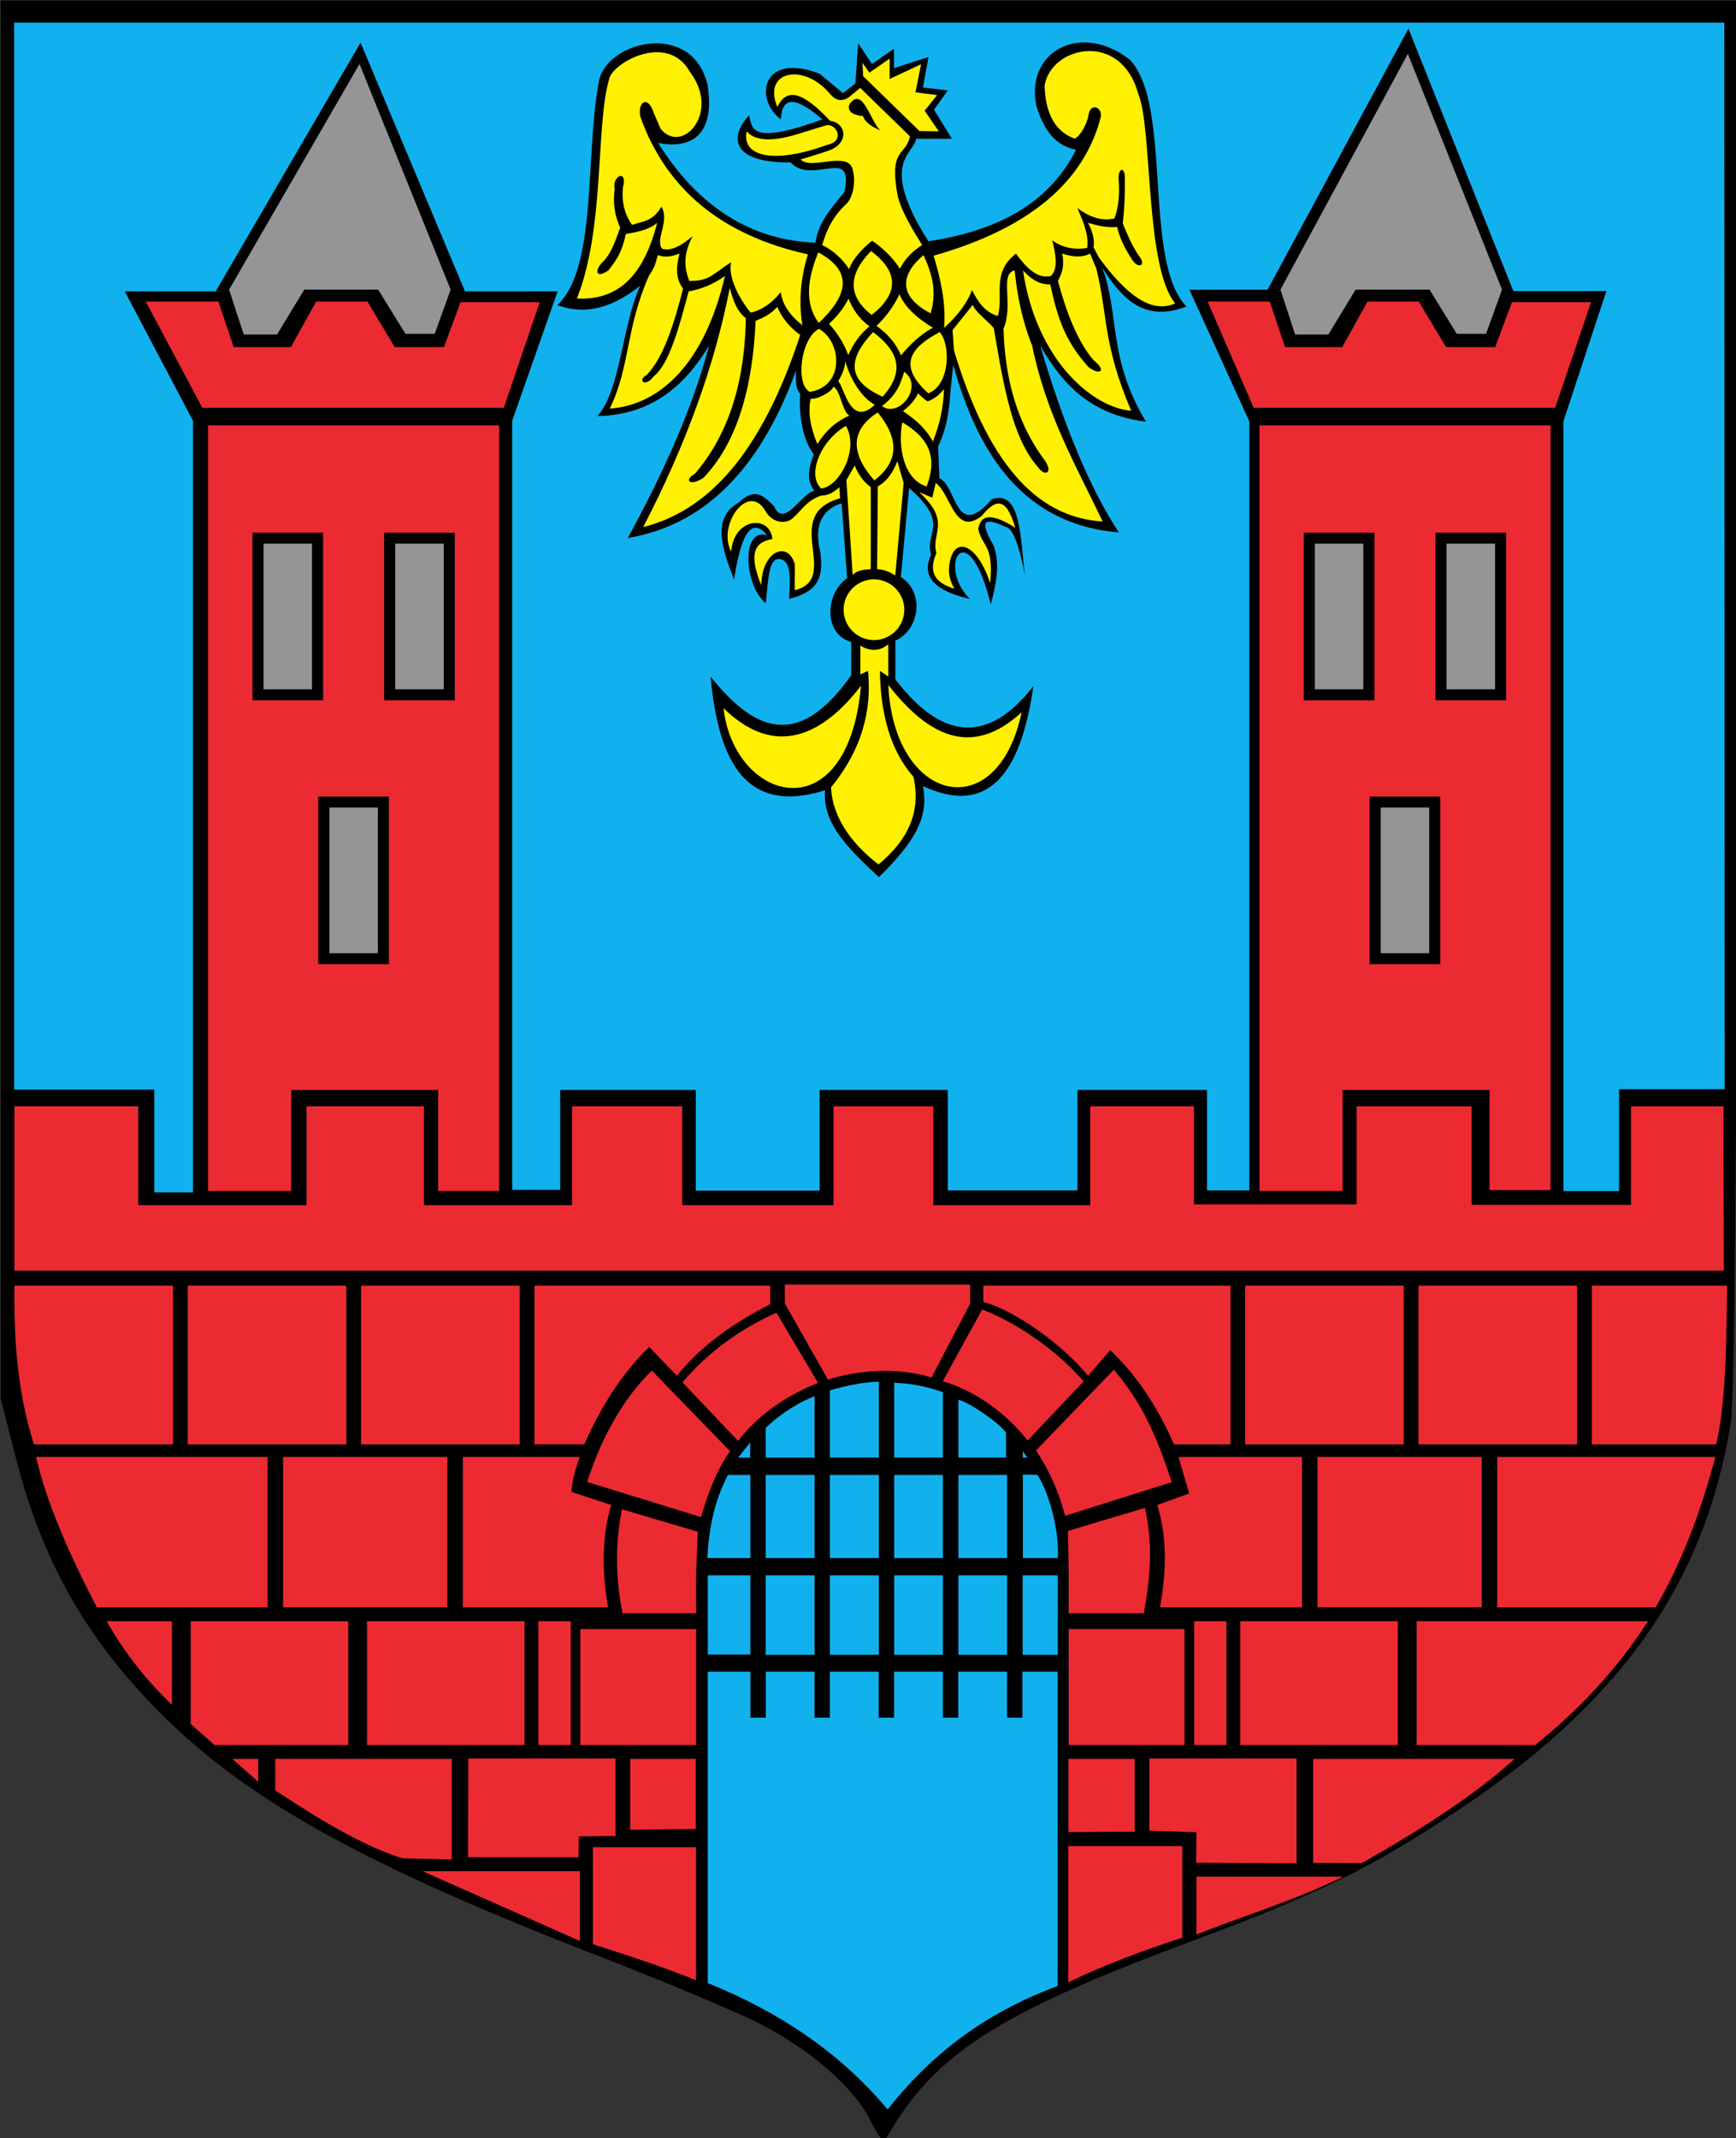 <?xml version="1.0" encoding="UTF-8" standalone="no"?>
<!-- Created with Inkscape (http://www.inkscape.org/) -->

<svg
   xmlns:dc="http://purl.org/dc/elements/1.1/"
   xmlns:cc="http://creativecommons.org/ns#"
   xmlns:rdf="http://www.w3.org/1999/02/22-rdf-syntax-ns#"
   xmlns:svg="http://www.w3.org/2000/svg"
   xmlns="http://www.w3.org/2000/svg"
   xmlns:sodipodi="http://sodipodi.sourceforge.net/DTD/sodipodi-0.dtd"
   xmlns:inkscape="http://www.inkscape.org/namespaces/inkscape"
   width="159.375mm"
   height="196.249mm"
   viewBox="0 0 159.375 196.249"
   version="1.1"
   id="svg8"
   inkscape:version="0.92.3 (2405546, 2018-03-11)"
   sodipodi:docname="Duchy of Prudnik.svg">
  <rect x="0" y="0" width="159.375" height="196.249" fill="#333333" stroke="none"/>
  <defs
     id="defs2">
    <marker
       orient="auto"
       markerHeight="3"
       markerWidth="4"
       markerUnits="strokeWidth"
       refY="5"
       refX="0"
       viewBox="0 0 10 10"
       id="ArrowEnd">
      <path
         inkscape:connector-curvature="0"
         id="path89"
         d="M 0,0 10,5 0,10 Z" />
    </marker>
    <marker
       orient="auto"
       markerHeight="3"
       markerWidth="4"
       markerUnits="strokeWidth"
       refY="5"
       refX="10"
       viewBox="0 0 10 10"
       id="ArrowStart">
      <path
         inkscape:connector-curvature="0"
         id="path92"
         d="M 10,0 0,5 10,10 Z" />
    </marker>
    <marker
       orient="auto"
       markerHeight="3"
       markerWidth="4"
       markerUnits="strokeWidth"
       refY="5"
       refX="0"
       viewBox="0 0 10 10"
       id="ArrowEnd-3">
      <path
         inkscape:connector-curvature="0"
         id="path1334"
         d="M 0,0 10,5 0,10 Z" />
    </marker>
    <marker
       orient="auto"
       markerHeight="3"
       markerWidth="4"
       markerUnits="strokeWidth"
       refY="5"
       refX="10"
       viewBox="0 0 10 10"
       id="ArrowStart-5">
      <path
         inkscape:connector-curvature="0"
         id="path1337"
         d="M 10,0 0,5 10,10 Z" />
    </marker>
    <clipPath
       id="clipPath925"
       clipPathUnits="userSpaceOnUse">
      <rect
         y="-0.19"
         x="-4.184"
         height="211.857"
         width="342.85"
         id="rect927"
         style="fill:none;stroke:#000000;stroke-width:0;stroke-linecap:butt;stroke-miterlimit:4;stroke-dasharray:none;stroke-opacity:1" />
    </clipPath>
    <clipPath
       id="clipPath934"
       clipPathUnits="userSpaceOnUse">
      <rect
         y="85.143"
         x="-4.184"
         height="211.799"
         width="339.063"
         id="rect936"
         style="fill:none;stroke:#000000;stroke-width:0;stroke-linecap:butt;stroke-miterlimit:4;stroke-dasharray:none;stroke-opacity:1" />
    </clipPath>
    <clipPath
       id="clipPath938"
       clipPathUnits="userSpaceOnUse">
      <rect
         y="85.143"
         x="-4.184"
         height="211.799"
         width="339.063"
         id="rect940"
         style="fill:none;stroke:#000000;stroke-width:0;stroke-linecap:butt;stroke-miterlimit:4;stroke-dasharray:none;stroke-opacity:1" />
    </clipPath>
  </defs>
  <sodipodi:namedview
     id="base"
     pagecolor="#ffffff"
     bordercolor="#666666"
     borderopacity="1.0"
     inkscape:pageopacity="0.0"
     inkscape:pageshadow="2"
     inkscape:zoom="0.7"
     inkscape:cx="395.42877"
     inkscape:cy="257.19744"
     inkscape:document-units="mm"
     inkscape:current-layer="layer1"
     showgrid="false"
     fit-margin-top="0"
     fit-margin-left="0"
     fit-margin-right="0"
     fit-margin-bottom="0"
     inkscape:window-width="1920"
     inkscape:window-height="1017"
     inkscape:window-x="-8"
     inkscape:window-y="-8"
     inkscape:window-maximized="1" />
  <g
     inkscape:label="Layer 1"
     inkscape:groupmode="layer"
     id="layer1"
     transform="translate(-19.72,-66.156)">
    <g
       transform="translate(-275.592,-15.845)"
       id="layer1-2"
       inkscape:label="Layer 1">
      <g
         id="g3031">
        <g
           id="layer8"
           inkscape:label="Layer 8"
           transform="matrix(2.092,0,0,2.092,22.812,-150.151)">
          <path
             style="fill:#000000;stroke-width:0.265"
             d="m 168.437,203.961 c -0.739,-1.448 -2.672,-3.116 -4.935,-4.258 -1.014,-0.512 -4.228,-1.855 -7.144,-2.985 -9.862,-3.823 -14.997,-6.64 -18.751,-10.287 -3.445,-3.347 -5.48,-6.869 -6.662,-11.528 l -0.658,-2.593 V 141.654 110.996 h 38.1 38.1 l -0.002,30.361 c -0.001,19.604 -0.099,30.957 -0.275,32.044 -1.142,7.037 -4.825,12.258 -12.005,17.014 -3.858,2.556 -6.079,3.643 -11.769,5.762 -8.3,3.091 -11.102,4.876 -13.15,8.375 -0.265,0.454 -0.344,0.399 -0.849,-0.591 z"
             id="path1225"
             inkscape:connector-curvature="0" />
        </g>
        <g
           id="layer6"
           inkscape:label="Layer 6"
           transform="matrix(2.212,0,0,2.212,9.256,-170.942)" />
        <g
           id="layer4"
           inkscape:label="Layer 4"
           transform="matrix(2.212,0,0,2.212,9.256,-170.942)" />
        <g
           id="layer2"
           inkscape:label="Layer 2"
           transform="matrix(2.212,0,0,2.212,9.256,-170.942)" />
        <g
           id="layer5"
           inkscape:label="Layer 5"
           transform="matrix(2.212,0,0,2.212,9.256,-170.942)" />
        <g
           id="layer3"
           inkscape:label="Layer 3"
           transform="matrix(2.092,0,0,2.092,22.812,-150.151)">
          <g
             id="g111"
             transform="matrix(0.265,0,0,0.265,98.517,-5.569)"
             style="stroke:#000000;stroke-width:0;stroke-miterlimit:4;stroke-dasharray:none;stroke-opacity:1">
            <path
               id="path99"
               d="m 319.779,489.695 h 10.266 l 2.531,7.539 h 9.476 l 4.188,-7.539 h 8.484 l 4.521,7.539 h 8.151 l 2.755,-7.43 h 13.112 l -5.948,17.481 h -49.93 l -7.622,-17.59 z m 8.56,20.504 h 48.206 v 126.609 h -10.097 v -16.586 l -24.328,0.004 v 16.727 H 328.346 V 510.199 Z m 18.25,61.441 h 11.703 v 27.762 h -11.703 z m 10.906,-43.691 h 11.703 v 27.762 h -11.703 z m -21.813,0 h 11.703 v 27.762 h -11.703 z m 69.589,122.187 H 122.162 v -27.214 h 20.52 V 639.3 h 27.851 v -16.378 h 19.453 v 16.382 h 24.521 v -16.382 h 18.253 v 16.386 l -0.133,-0.004 h 25.188 v -16.379 h 16.519 v 16.379 h 25.984 v -16.382 h 17.192 v 16.253 h 26.917 v -16.25 h 19.055 v 16.321 h 26.388 v -16.321 h 15.323 l 0.047,27.215 z m -283.109,2.493 h 26.27 v 26.269 H 125.4 c -2.789,-8.758 -3.324,-17.515 -3.233,-26.269 z m 283.617,0 h -22.391 v 26.269 h 20.594 c 1.528,-6.59 1.708,-15.828 1.797,-26.269 z m -280.022,28.347 h 38.338 v 24.891 h -28.273 c -4.926,-9.422 -8.492,-17.871 -10.065,-24.891 z m 278.084,0 h -36.12 v 24.891 h 26.235 c 4.015,-6.852 7.312,-15.149 9.885,-24.891 z m -266.398,27.196 h 10.801 V 722 c -4.317,-4.129 -7.918,-8.739 -10.801,-13.828 z m 13.918,0 h 26.082 v 20.507 h -22.129 l -3.953,-3.5 z m 241.321,0 h -38.304 v 20.507 h 19.609 c 7.128,-5.707 13.479,-12.394 18.695,-20.507 z m -212.121,0 h 26.082 v 20.507 h -26.082 z m 170.695,0 h -26.082 v 20.507 h 26.082 z m -142.32,0 h 5.356 v 20.507 h -5.356 z m 113.944,0 h -5.354 v 20.507 h 5.354 z m -87.819,1.304 H 215.88 v 19.203 h 19.181 z m 61.695,0 h 19.179 v 19.203 h -19.179 z m -102.899,-28.5 h -27.199 v 24.887 h 27.199 z m 144.102,0 h 27.2 v 24.887 h -27.2 z m -122.161,0 h -19.371 v 24.891 h 24.048 c -0.871,-4.824 -1.216,-11.297 0.519,-16.942 l -6.586,-2.156 c 0.121,-1.758 0.586,-3.687 1.388,-5.785 z m 99.137,0 h 20.453 v 24.891 h -23.515 c 0.984,-5.43 1.289,-11.297 -0.449,-16.942 l 5.285,-1.902 -1.769,-6.043 z M 150.869,652.629 h 26.27 v 26.269 h -26.27 z m 230.079,0 h -26.271 v 26.269 h 26.271 z m -201.372,0 h 26.269 v 26.269 h -26.269 z m 172.664,0 h -26.269 v 26.269 h 26.269 z m -143.957,0 h 39.043 v 3.058 c -5.922,3.028 -11.301,6.715 -15.461,11.848 l -4.57,-4.754 c -4.652,4.41 -8.215,10.297 -10.749,16.113 h -8.259 v -26.269 z m 115.254,0 h -40.922 v 2.687 c 5.172,1.356 13.177,7.086 17.341,12.219 l 3.679,-4.238 c 4.652,4.41 8.024,9.785 10.558,15.601 h 9.341 v -26.269 z m -165.28,78.339 4.285,3.79 v -3.79 z m 7.104,0 v 5.231 c 4.153,2.656 13,8.672 21.008,11.219 l 8.22,0.211 v -16.665 h -29.228 z m 205.23,0 c -6.323,5.743 -15.109,11.489 -25.281,17.239 l -8.073,-0.031 v -17.208 h 33.359 z m -173.265,-0.082 -0.034,16.36 h 18.284 l 0.067,-3.445 6.077,-0.087 V 730.89 h -24.394 z m 137.169,0 v 17.368 l -16.638,-0.102 0.055,-5.055 -7.808,-0.246 V 730.89 h 24.394 z m -110.36,0.082 v 11.723 l 10.855,-0.121 v -11.606 z m 83.547,0 v 12.043 l -10.989,0.063 v -12.113 l 10.989,0.003 z M 235.061,706.855 V 700.3 l 0.265,-6.945 -12.558,-3.715 c -1.22,6.297 -0.97,11.84 0.105,17.219 h 12.184 z m 61.695,0 V 700.3 l -0.128,-7.078 12.745,-3.812 c 1.429,6.117 0.812,12.113 -0.18,17.449 h -12.43 z m -60.891,-15.926 c 1.301,-4.461 2.817,-8.164 4.817,-10.894 l -12.953,-13.363 c -4.903,4.73 -8.586,11.644 -10.708,18.445 z m 60.294,-0.207 c -1.146,-4.406 -2.797,-7.773 -4.818,-10.828 l 12.88,-13.355 c 4.902,5.629 7.402,11.812 9.586,18.613 l -17.645,5.57 z m -54.153,-12.394 -9.203,-9.699 c 4.261,-5.075 9.804,-8.985 15.558,-11.528 l 6.875,11.606 c -5.511,2.269 -9.902,5.32 -13.23,9.621 z m 47.945,-0.071 9.273,-9.792 c -4.383,-5.075 -10.948,-9.665 -16.8,-11.903 l -6.52,11.875 c 5.583,1.66 10.719,5.524 14.047,9.824 z m -33.063,-10.093 -7.14,-12.582 v -3.149 h 30.692 v 3.149 l -6.411,12.246 c -5.383,-1.684 -11.758,-1.332 -17.133,0.336 z m -38.924,77.418 h 17.077 v 22.027 c -5.691,-2.305 -11.387,-4.137 -17.077,-5.961 z m -2.157,3.969 v 11.554 c -8.688,-3.851 -17.375,-7.703 -26.063,-11.554 z m 80.87,-4.153 h 18.896 v 15.16 c -6.232,2.043 -12.664,4.391 -18.896,7.399 v -22.563 z m 21.235,5.059 h 24.27 c -7.911,3.91 -16.179,6.375 -24.27,9.566 z M 143.927,489.695 h 12.016 l 2.532,7.539 h 9.476 l 4.188,-7.539 h 8.484 l 4.516,7.539 h 8.153 l 2.754,-7.43 h 13.112 l -5.948,17.481 h -49.931 l -9.367,-17.59 z m 10.305,20.504 h 48.204 v 126.754 h -10.097 l -0.004,-16.731 -24.328,0.004 v 16.727 h -13.775 z m 18.25,61.441 h 11.704 v 27.762 h -11.704 z m 10.907,-43.691 h 11.702 v 27.762 h -11.702 z m -21.809,0 h 11.703 v 27.762 H 161.58"
               style="fill:#ec2a32;fill-rule:evenodd;stroke:#000000;stroke-width:0;stroke-miterlimit:4;stroke-dasharray:none;stroke-opacity:1"
               inkscape:connector-curvature="0"
               sodipodi:nodetypes="cccccccccccccccccccccccccccccccccccccccccccccccccccccccccccccccccccccccccccccccccccccccccccccccccccccccccccccccccccccccccccccccccccccccccccccccccccccccccccccccccccccccccccccccccccccccccccccccccccccccccccccccccccccccccccccccccccccccccccccccccccccccccccccccccccccccccccccccccccccccccccccccccccccccccccccccccccccccccccccccccccccccccccccccccccccccc" />
            <path
               id="path101"
               d="m 229.186,461.093 c 3.445,4.364 10.015,-2.562 4.855,-9.402 -3.777,-6.769 -13.102,-1.351 -13.411,1.277 -2.234,7.661 -0.651,24.5 -5.316,36.227 5.918,0.289 10.774,-2.613 13.293,-12.539 -1.035,0.965 -2.925,1.508 -5.199,1.855 -0.691,3.27 -1.578,4.313 -2.887,6.036 -2.387,1.625 -2.156,-0.387 -0.807,-1.508 1.078,-1.196 1.694,-2.516 2.772,-5.571 -0.922,-1.972 -1.229,-4.101 -0.922,-6.382 -0.46,-2.282 2.196,-3.329 1.387,-0.348 -0.269,2.398 0.231,4.488 1.5,6.269 1.965,-0.656 3.469,-0.617 4.856,-3.015 1.425,2.402 -1.09,5.426 0.113,6.965 1.691,0.465 3.387,-0.696 5.086,-2.09 -1.578,2.824 -1.465,5.223 -0.574,7.43 3.351,-0.036 3.582,-0.922 6.933,-3.133 -0.656,2.59 1.688,6.578 3.235,8.359 2.004,-0.426 3.582,-1.703 4.968,-3.363 0.266,1.973 1.461,3.793 3.582,5.453 -0.617,-3.906 -0.308,-7.816 0.922,-11.727 -14.414,-3.179 -23.504,-10.902 -27.746,-22.757 -0.535,-2.434 1.231,-3.711 2.195,-0.696 0.383,0.887 0.77,1.778 1.157,2.668 z m 3.121,20.668 c -1.192,0.426 -2.387,0.735 -3.582,0.231 -0.516,1.902 -0.672,2.207 -1.5,3.48 -3.891,8.782 -3.043,14.899 -6.472,21.946 8.284,-0.551 15.722,-7.461 19.073,-21.946 -1.847,1.313 -3.851,2.164 -6.012,2.551 -1.605,6.078 -3.238,12.031 -5.777,14.047 -1.461,1.973 -2.773,0.617 -1.152,-0.23 2.758,-2.868 4.488,-8.309 6.011,-14.282 -1.23,-1.586 -1.195,-3.597 -0.578,-5.804 z m 8.324,5.688 c 0.535,2.012 1.187,3.906 2.656,4.992 -0.191,11.551 -3.312,19.793 -8.437,25.774 -1.848,1.003 -0.922,2.168 1.386,0.695 5.434,-5.637 8.168,-14.488 8.668,-26.008 1.309,-0.539 2.578,-1.156 3.582,-2.32 0.805,1.855 2.078,3.402 3.813,4.644 -6.645,20.254 -15.66,29.203 -26.012,31.813 7.09,-13.66 11.871,-26.86 14.336,-39.594 z m 18.265,34.836 c -0.034,-0.617 -0.073,-1.238 -0.112,-1.856 -1,0.93 -2.005,1.391 -3.005,1.391 -2.578,0.852 -3.312,2.629 -4.968,3.945 -1.309,0.813 -3.235,0.43 -4.278,-1.39 -2.871,-4.938 -8.035,2.441 -5.664,6.73 0.402,-5.633 6.418,-6.172 6.82,-2.09 -3.273,0.539 -3.812,2.785 -1.847,7.66 0.113,-5.804 4.469,-7.433 5.547,-3.48 0.035,1.43 -0.035,2.863 0,4.293 7.825,-1.934 -2.504,-12.461 7.515,-15.211 z m 5.61,23.457 c -2.766,0 -5.027,-2.258 -5.027,-5.027 0,-2.766 2.258,-5.028 5.027,-5.028 2.77,0 5.028,2.258 5.028,5.028 0,2.769 -2.258,5.027 -5.028,5.027 z m -2.136,7.547 c -7.294,9.484 -15.099,11.254 -22.778,3.715 1.734,15.558 20.543,20.937 22.778,-3.715 z m 4.508,-0.117 c 6.682,8.554 13.851,12.074 22.081,4.527 -4,19.039 -21.167,15.094 -22.081,-4.527 z m -4.625,-6.504 v 4.757 l 1.268,-0.578 c 0.622,6.391 -0.891,12.883 -6.125,19.274 0.193,4.633 3.044,9.062 7.86,12.769 4.817,-3.968 7.129,-8.687 5.781,-14.511 -3.813,-4.364 -5.433,-10.383 -5.547,-17.532 l 1.388,0.926 v -5.34 c -1.388,1.16 -2.93,1.235 -4.625,0.231 z m -0.927,-29.84 -1.386,2.437 1.039,15.672 c 0.766,-0.699 1.612,-0.851 3.003,-0.926 v -13.582 c -1.195,-0.89 -2.081,-2.089 -2.656,-3.597 z m 3.817,3.48 -0.114,13.699 c 1,0.036 2.005,0.383 3.005,1.043 l 1.386,-15.324 -1.04,-3.597 c -0.768,2.011 -1.846,3.406 -3.234,4.175 z m 6.821,0.93 c 0.729,0.309 1.46,0.617 2.195,0.926 0.19,-0.813 0.383,-1.625 0.573,-2.438 2.544,1.817 3.122,8.977 7.63,5.453 1.964,-2.371 3.891,-3.734 5.547,1.973 -3.739,-2.398 -5.781,-2.324 -6.125,0.231 0.651,2.976 2.578,2.476 1.964,8.937 -2.118,-6.543 -5.933,-7.898 -6.703,-3.367 -0.23,1.258 -0.191,2.726 0.809,4.293 -3.778,-1.102 -4.161,-3.27 -3.005,-5.922 -0.961,-3.363 2.578,-5.106 -2.885,-10.102 z m 18.729,-24.266 c -1.656,-4.14 -2.464,-8.281 -2.886,-12.422 -2.575,0.524 -0.117,5.625 -1.848,9.637 0.231,7.973 2.078,15.52 6.934,21.946 1.269,1.968 -0.075,2.628 -1.27,0.925 -4.159,-4.75 -5.586,-12.976 -7.282,-22.988 -1.346,-1.504 -3.039,-2.629 -3.468,-3.828 -1.113,1.391 -2.235,2.785 -3.352,4.18 0.075,1.121 0.153,2.242 0.232,3.363 6.156,20.433 14.765,27.711 24.625,28.328 -4.36,-9.16 -9.329,-17.629 -11.677,-29.141 z m -1.5,-12.425 c 1.153,1.238 2.422,2.32 4.508,2.32 1.2,5.531 2.453,9.402 6.356,13.699 1.808,1.391 3.117,0.656 0.808,-1.16 -2.656,-3.152 -4.469,-7.801 -5.894,-13.121 0.847,-1.508 1.078,-3.016 0.691,-4.524 1.539,0.465 3.078,0.778 4.625,0 0.343,0.809 0.692,1.625 1.039,2.438 1.927,7.855 1.078,12.574 5.778,23.57 -6.305,-0.461 -15.711,-8.293 -17.919,-23.222 z m 10.75,-7.895 c 0.711,1.352 1.133,2.703 0.922,4.063 0.305,0.578 0.614,1.16 0.922,1.738 4.333,5.902 8.57,9.383 12.601,7.547 -5.047,-6.114 -3.734,-29.18 -6.125,-34.715 -2.851,-10.449 -14.375,-7.895 -15.492,-1.391 0.078,3.781 1.208,7.489 4.969,8.824 0.888,-0.347 2.044,-2.359 2.312,-3.945 0.305,-2.129 2.466,-1.234 1.966,0.578 -2.786,10.434 -11.583,18.203 -27.633,22.758 1.204,3.984 2.071,7.969 1.73,11.957 2.312,-2.09 3.856,-4.18 4.625,-6.269 0.961,1.898 2.078,3.64 4.278,4.296 1,-3.441 -1.114,-7.121 3.003,-10.332 1.695,2.286 3.466,4.223 5.778,3.715 1.235,-1.195 0.847,-3.48 0.23,-5.922 1.617,1.196 3.544,1.621 5.781,1.278 0.32,-2.207 -0.682,-4.41 -1.617,-6.617 2.388,1.8 4.352,2.109 6.125,1.738 0.692,-1.778 0.922,-4.024 0.692,-6.735 0.035,-1.855 1.191,-1.816 1.039,0.465 0.035,2.36 -0.078,4.723 -0.343,7.082 0.768,1.895 1.578,3.754 2.656,5.34 1.347,1.586 -0.075,2.36 -1.156,0.578 -1.271,-1.933 -2.078,-3.715 -2.427,-5.34 -1.813,0.153 -3.352,-0.23 -4.855,-0.695 z m -37.229,-24.269 -0.115,-2.204 1.154,1.625 3.351,-2.32 v 3.367 l 5.198,-2.437 -0.922,4.644 3.584,0.461 -2.06,2.582 2.336,3.418 -3.198,-0.051 z m 5.773,20.066 c -1.625,-8.32 1.32,-6.738 1.979,-10.106 -2.742,-2.671 -5.487,-5.343 -8.234,-8.015 -0.641,0.523 -1.284,1.055 -1.93,1.582 -1.242,0.805 -2.211,0.398 -3.049,-0.559 -4.368,-5.281 -11.267,-3.84 -8.743,2.145 1.785,-3.848 5.058,-1.625 8.743,2.297 2.542,0.254 3.268,3.554 -0.052,4.847 -1.457,0.508 -3.097,1.02 -4.828,1.532 1.711,1.871 7.945,-1.614 8.64,1.785 0.529,2.176 -0.065,4.609 -1.065,5.562 -2.028,1.844 -3.281,4.168 -4.012,6.821 1.835,0.91 3.309,2.246 4.442,3.968 0.713,-1.789 2.117,-3.301 3.838,-4.687 1.748,1.238 3.341,2.699 4.591,4.648 0.766,-1.586 2.117,-2.949 3.688,-3.929 -1.789,-2.844 -3.321,-5.454 -4.008,-7.895 z m -7.966,-15.527 c 2.18,-2.832 3.357,2.941 5.039,4.418 -0.914,-0.313 -2.515,-1.184 -2.867,-2.348 -2.555,-0.258 -2.523,-1.379 -2.172,-2.067 z m -17.101,4.601 c 1.293,1.461 3.801,1.817 8.082,0.559 1.66,-0.508 3.32,-1.02 4.98,-1.532 1.661,-0.558 3.474,2.551 0.255,3.215 -9.067,3.297 -14.165,1.836 -13.317,-2.246 z m 20.606,19.805 c -3.88,3.98 -3.841,7.508 0.109,10.586 4.527,-3.578 4.493,-7.11 -0.109,-10.586 z m 8.695,0.679 c -3.372,2.79 -4.718,6.559 1.164,9.641 1.086,-3.594 0.253,-6.515 -1.164,-9.641 z m -17.43,-0.457 c -1.852,4.477 -2.285,8.516 0.074,11.684 5.961,-5.598 4.606,-9.113 -0.074,-11.684 z m 5.004,7.68 c 0.661,1.602 1.59,3.168 3.461,4.574 -1.594,1.317 -2.711,2.938 -3.5,4.762 -0.797,-2.101 -1.894,-3.785 -3.199,-5.18 1.328,-1.183 2.407,-2.57 3.235,-4.156 z m 8.437,-0.758 c -0.909,1.953 -2.183,3.703 -3.8,5.254 1.652,1.199 3.117,2.668 4.063,4.879 1.429,-1.73 3.031,-3.351 5.268,-4.574 -2.753,-1.66 -4.687,-3.496 -5.531,-5.559 z m -13.328,5.746 c -2.941,1.434 -4.008,9.036 -1.543,10.434 5.848,-0.883 5.324,-8.316 1.543,-10.434 z m 8.961,0.532 c -3.953,4.183 -4.706,7.925 1.578,10.699 4.086,-4.578 2.169,-7.84 -1.578,-10.699 z m 11.031,0 c -4.667,2.472 -7.159,5.433 -1.883,10.133 3.63,-1.383 3.711,-8.079 1.883,-10.133 z m -19.632,25.894 c -2.407,-2.242 -0.11,-7.945 4.106,-10.363 2.245,3.855 -1.11,10.074 -4.106,10.363 z m 17.46,-0.336 c 2.117,-5.484 -0.315,-8.41 -4.031,-10.625 -0.737,3.824 0.117,9.43 4.031,10.625 z m -8.101,-12.258 c -4.159,2.727 -4.875,6.344 -0.555,11.254 4.273,-3.277 3.977,-7.086 0.555,-11.254 z m -11.098,-2.269 c -0.468,2.152 -0.097,4.652 1.11,7.504 1.378,-2.215 3.152,-3.789 5.324,-4.715 -1.188,-0.512 -1.488,-4.262 -2.68,-4.777 -0.25,0.886 -2.761,2.179 -3.754,1.988 z m 17.793,-0.891 c 0.43,0.442 0.922,0.891 1.552,1.336 1.26,-0.445 2.062,-1.199 2.734,-2.043 -0.075,2.946 -0.692,5.844 -1.848,8.692 -1.126,-2.157 -2.941,-3.692 -4.954,-5.051 1.122,-0.836 1.985,-1.801 2.516,-2.934 z m -5.992,2.117 c 2.833,2.051 6.997,-3.25 3.695,-5.683 -0.651,2.051 -1.195,3.777 -3.695,5.683 z m -1.183,-0.222 c -4.086,3.859 -5.086,-3.059 -6.07,-3.922 0.612,-0.856 1.307,-2.672 1.148,-3.391 0.855,3 2.581,6 4.917,7.317 z"
               style="fill:#fff101;fill-rule:evenodd;stroke:#000000;stroke-width:0;stroke-miterlimit:4;stroke-dasharray:none;stroke-opacity:1"
               inkscape:connector-curvature="0"
               sodipodi:nodetypes="ccccccccccccccccccccccccccccccccccccccccccccccccccccccccccsssssccccccccccccccccccccccccccccccccccccccccccccccccccccccccccccccccccccccccccccccccccccccccccccccccccccccccccccccccccccccccccccccccccccccccccccccccccccccccccccccccccccccccccccccccccccccccccccccc" />
            <path
               id="path103"
               d="M 405.339,443.519 H 122.119 V 620.16 h 23.211 v 17.015 h 6.406 V 509.437 l -11.297,-21.43 h 15.064 l 23.987,-41.175 17.293,41.175 h 15.34 l -7.528,21.43 v 127.317 h 7.953 v -16.528 h 22.45 v 16.664 h 20.512 v -16.672 h 21.23 v 16.633 h 21.461 v -16.636 h 21.461 v 16.636 h 6.997 V 509.519 l -9.914,-21.785 h 12.945 l 23.328,-43.223 17.378,43.457 h 15.399 l -7.113,21.551 v 127.446 h 9.214 v -16.868 h 17.492 l -0.062,-176.59 z M 277.412,462.75 c -1.98,0 -3.961,0 -5.941,0 -0.273,2.605 -6.312,3.761 2.055,16.98 10.766,-1.672 19.659,-5.758 24.448,-15.144 -2.503,-0.614 -4.906,-1.895 -6.557,-7.227 -1.938,-9.047 7.323,-14.074 15.468,-7.687 7.125,7.507 2.081,33.339 9.368,40.847 -7.06,2.699 -10.74,-1.379 -13.938,-6.426 2.894,7.778 0.901,15.02 7.242,25.497 -9.153,-1.141 -13.82,-6.137 -17.528,-12.645 3.914,13.324 8.255,23.652 13.023,30.98 -15.385,-1.296 -23.135,-12.32 -27.422,-27.769 -0.148,1.453 -0.304,2.906 -0.453,4.359 -0.203,3.059 -0.565,6.118 -2.054,9.18 0.075,1.758 0.148,3.516 0.226,5.277 2.891,1.145 2.586,10.489 8.68,3.442 4.898,-1.621 4.68,6.469 5.484,12.621 -0.878,-4.555 -1.89,-7.766 -3.195,-8.031 -2.773,-1.266 -4.852,-1.778 -2.055,2.98 1.141,2.859 0.576,6.149 -0.409,9.867 -3.789,-15.429 -9.067,-6.531 -3.474,-0.918 -5.971,-1.375 -8.104,-3.824 -6.398,-7.343 -1.219,-3.672 3.325,-4.934 -3.656,-11.016 -0.453,4.742 -0.909,9.965 -1.367,14.711 4.093,2.68 2.989,8.867 -0.91,10.531 0,2.141 0,4.281 0,6.426 7.829,10.238 15.446,10.621 22.852,1.144 -2.091,14.75 -7.653,21.489 -18.281,16.524 1.034,5.273 -1.497,9.363 -7.286,15.074 -6.019,-5.492 -9.316,-9.324 -8.933,-14.387 -14.255,4.532 -17.79,-6.734 -18.965,-18.816 6.898,8.59 14.269,12.641 23.309,-0.227 0,-1.836 0,-3.671 0,-5.504 -4.552,-1.187 -4.406,-7.976 -0.685,-10.554 -0.3,-4.129 -0.604,-8.262 -0.909,-12.391 -2.594,0.797 -4.794,2.938 -3.544,8.031 0.685,4.688 -0.757,6.645 -5.14,7.801 0.035,-2.558 0.637,-6.336 -1.598,-6.609 -1.777,-0.203 -1.844,3.14 -2.281,7.297 -3.555,-2.813 -4.172,-12.563 0.226,-11.242 -2.789,-3.34 -4.402,0.39 -5.484,7.343 -1.953,-5.097 -3.742,-10.195 0.731,-12.715 2.761,-2.558 3.98,-1.3 5.894,0.551 1.645,3.805 4.406,-2.031 6.695,-2.566 -1.425,-1.68 -0.929,-3.793 -0.113,-6.008 -1.871,-2.367 -2.508,-6.777 -2.238,-10.008 -0.766,-0.762 -0.778,-2.277 -0.684,-3.898 -6.344,17.453 -15.984,25.746 -27.879,27.769 5.801,-10.633 10.668,-21.265 13.481,-31.898 -5.211,8.722 -11.59,11.551 -18.507,11.703 3.799,-4.137 4.077,-15.023 7.081,-21.57 -4.196,3.32 -8.661,5.035 -13.711,3.211 6.606,-6.204 4.57,-24.633 6.856,-36.95 1.144,-6.765 15.418,-10.316 18.007,0.434 1.325,8.367 -2.679,10.726 -8.179,9.66 6.73,10.731 15.472,16.078 26.05,16.524 0.528,-3.29 2.129,-5.133 4.798,-8.418 1.672,-7.739 -5.301,-1.008 -8.911,-4.887 -9.57,0.129 -10.359,-4.074 -6.855,-7.801 0.496,2.281 0.285,4.969 12.109,0.688 -4.418,-3.856 -6.703,-3.856 -6.855,0 -4.469,-3.325 -3.219,-11.262 6.398,-7.571 1.294,1.071 2.591,2.141 3.882,3.211 0.685,-0.531 1.368,-1.07 2.055,-1.605 0.149,-2.219 0.302,-4.438 0.453,-6.653 0.758,1.145 1.521,2.293 2.282,3.442 1.218,-0.84 2.437,-1.68 3.653,-2.524 0,1.071 0,2.141 0,3.211 1.901,-0.609 3.807,-1.222 5.711,-1.836 -0.305,1.68 -0.61,3.364 -0.911,5.047 1.367,0.153 2.739,0.305 4.109,0.457 -0.761,1.071 -1.518,2.141 -2.281,3.211 0.989,1.606 1.976,3.211 2.969,4.817 z m -40.426,305.328 v -51.559 h 7.059 v 7.617 h 2.543 v -7.617 h 8.082 v 7.617 h 2.544 v -7.617 h 8.081 v 7.617 h 2.544 v -7.617 h 8.081 v 7.617 h 2.544 v -7.617 h 8.081 v 7.617 h 2.544 v -7.617 h 5.843 v 52.028 c -12.953,4.828 -21.547,12.086 -28.161,20.445 -8.057,-9.598 -18.21,-16.262 -29.796,-20.914 z m 41.504,-96.563 v 9.563 h 7.89 l -0.007,-4.149 c -1.386,-1.824 -6.282,-5.086 -7.878,-5.414 z m -10.636,-2.824 v 12.387 h 8.066 V 670.25 c -2.816,-0.993 -5.269,-1.453 -8.066,-1.555 z m -10.64,1.25 v 11.137 h 8.101 v -12.571 c -2.794,0.09 -5.344,0.668 -8.101,1.43 z m -10.642,11.141 h 8.102 v -10.16 c -2.106,0.812 -5.11,2.414 -8.102,5.238 z m 31.918,2.875 h 8.067 v 13.758 h -8.067 z m -10.636,0 h 8.066 v 13.758 h -8.066 z m -10.64,0 h 8.101 v 13.758 h -8.101 z m -13.177,0 v 13.754 h -7.117 c 0.305,-5.993 1.519,-10.11 3.398,-13.754 z m 2.535,0 h 8.102 v 13.758 h -8.102 z m 42.558,16.633 v 13.148 h 5.813 l 0.005,-13.148 z m -10.64,0 h 8.067 v 13.148 h -8.067 z m -10.636,0 h 8.066 v 13.148 h -8.066 z m -10.64,0 h 8.101 v 13.148 h -8.101 z m -13.177,0 v 13.093 h -7.043 L 236.99,700.59 h 7.051 z m 2.535,0 h 8.102 v 13.148 h -8.102 z m -4.554,-19.497 h 1.984 v -2.531 z m 47.133,-1.074 v 1.071 h 0.761 z m 0.016,3.883 v 13.813 h 5.768 c 0.349,-3.887 -1.284,-10.649 -3.367,-13.778 l -2.401,-0.031"
               style="fill:#11b1ee;fill-rule:evenodd;stroke:#000000;stroke-width:0;stroke-miterlimit:4;stroke-dasharray:none;stroke-opacity:1"
               inkscape:connector-curvature="0" />
            <path
               id="path105"
               d="m 179.311,450.355 15.097,37.367 -2.644,7.321 h -4.847 l -4.517,-7.321 h -12.233 l -4.517,7.43 h -5.507 l -2.427,-7.43 21.602,-37.367 z m 173.601,-1.676 15.601,39.043 -2.643,7.321 h -4.849 l -4.515,-7.321 h -12.235 l -4.515,7.43 h -5.508 l -2.425,-7.43 21.101,-39.043 z m -15.394,81.09 h 8.031 v 24.121 h -8.031 z m 21.813,0 h 8.031 v 24.121 h -8.031 z m -10.907,43.692 h 8.032 v 24.121 h -8.032 z M 185.225,529.769 h 8.032 v 24.121 h -8.032 z m -21.808,0 h 8.03 v 24.121 h -8.03 z m 10.901,43.692 h 8.032 v 24.121 h -8.032"
               style="fill:#959597;fill-rule:evenodd;stroke:#000000;stroke-width:0;stroke-miterlimit:4;stroke-dasharray:none;stroke-opacity:1"
               inkscape:connector-curvature="0"
               sodipodi:nodetypes="ccccccccccccccccccccccccccccccccccccccccccccccccccc" />
          </g>
        </g>
        <g
           id="layer7"
           inkscape:label="Layer 7"
           transform="matrix(2.212,0,0,2.212,9.256,-170.942)" />
      </g>
    </g>
  </g>
</svg>
